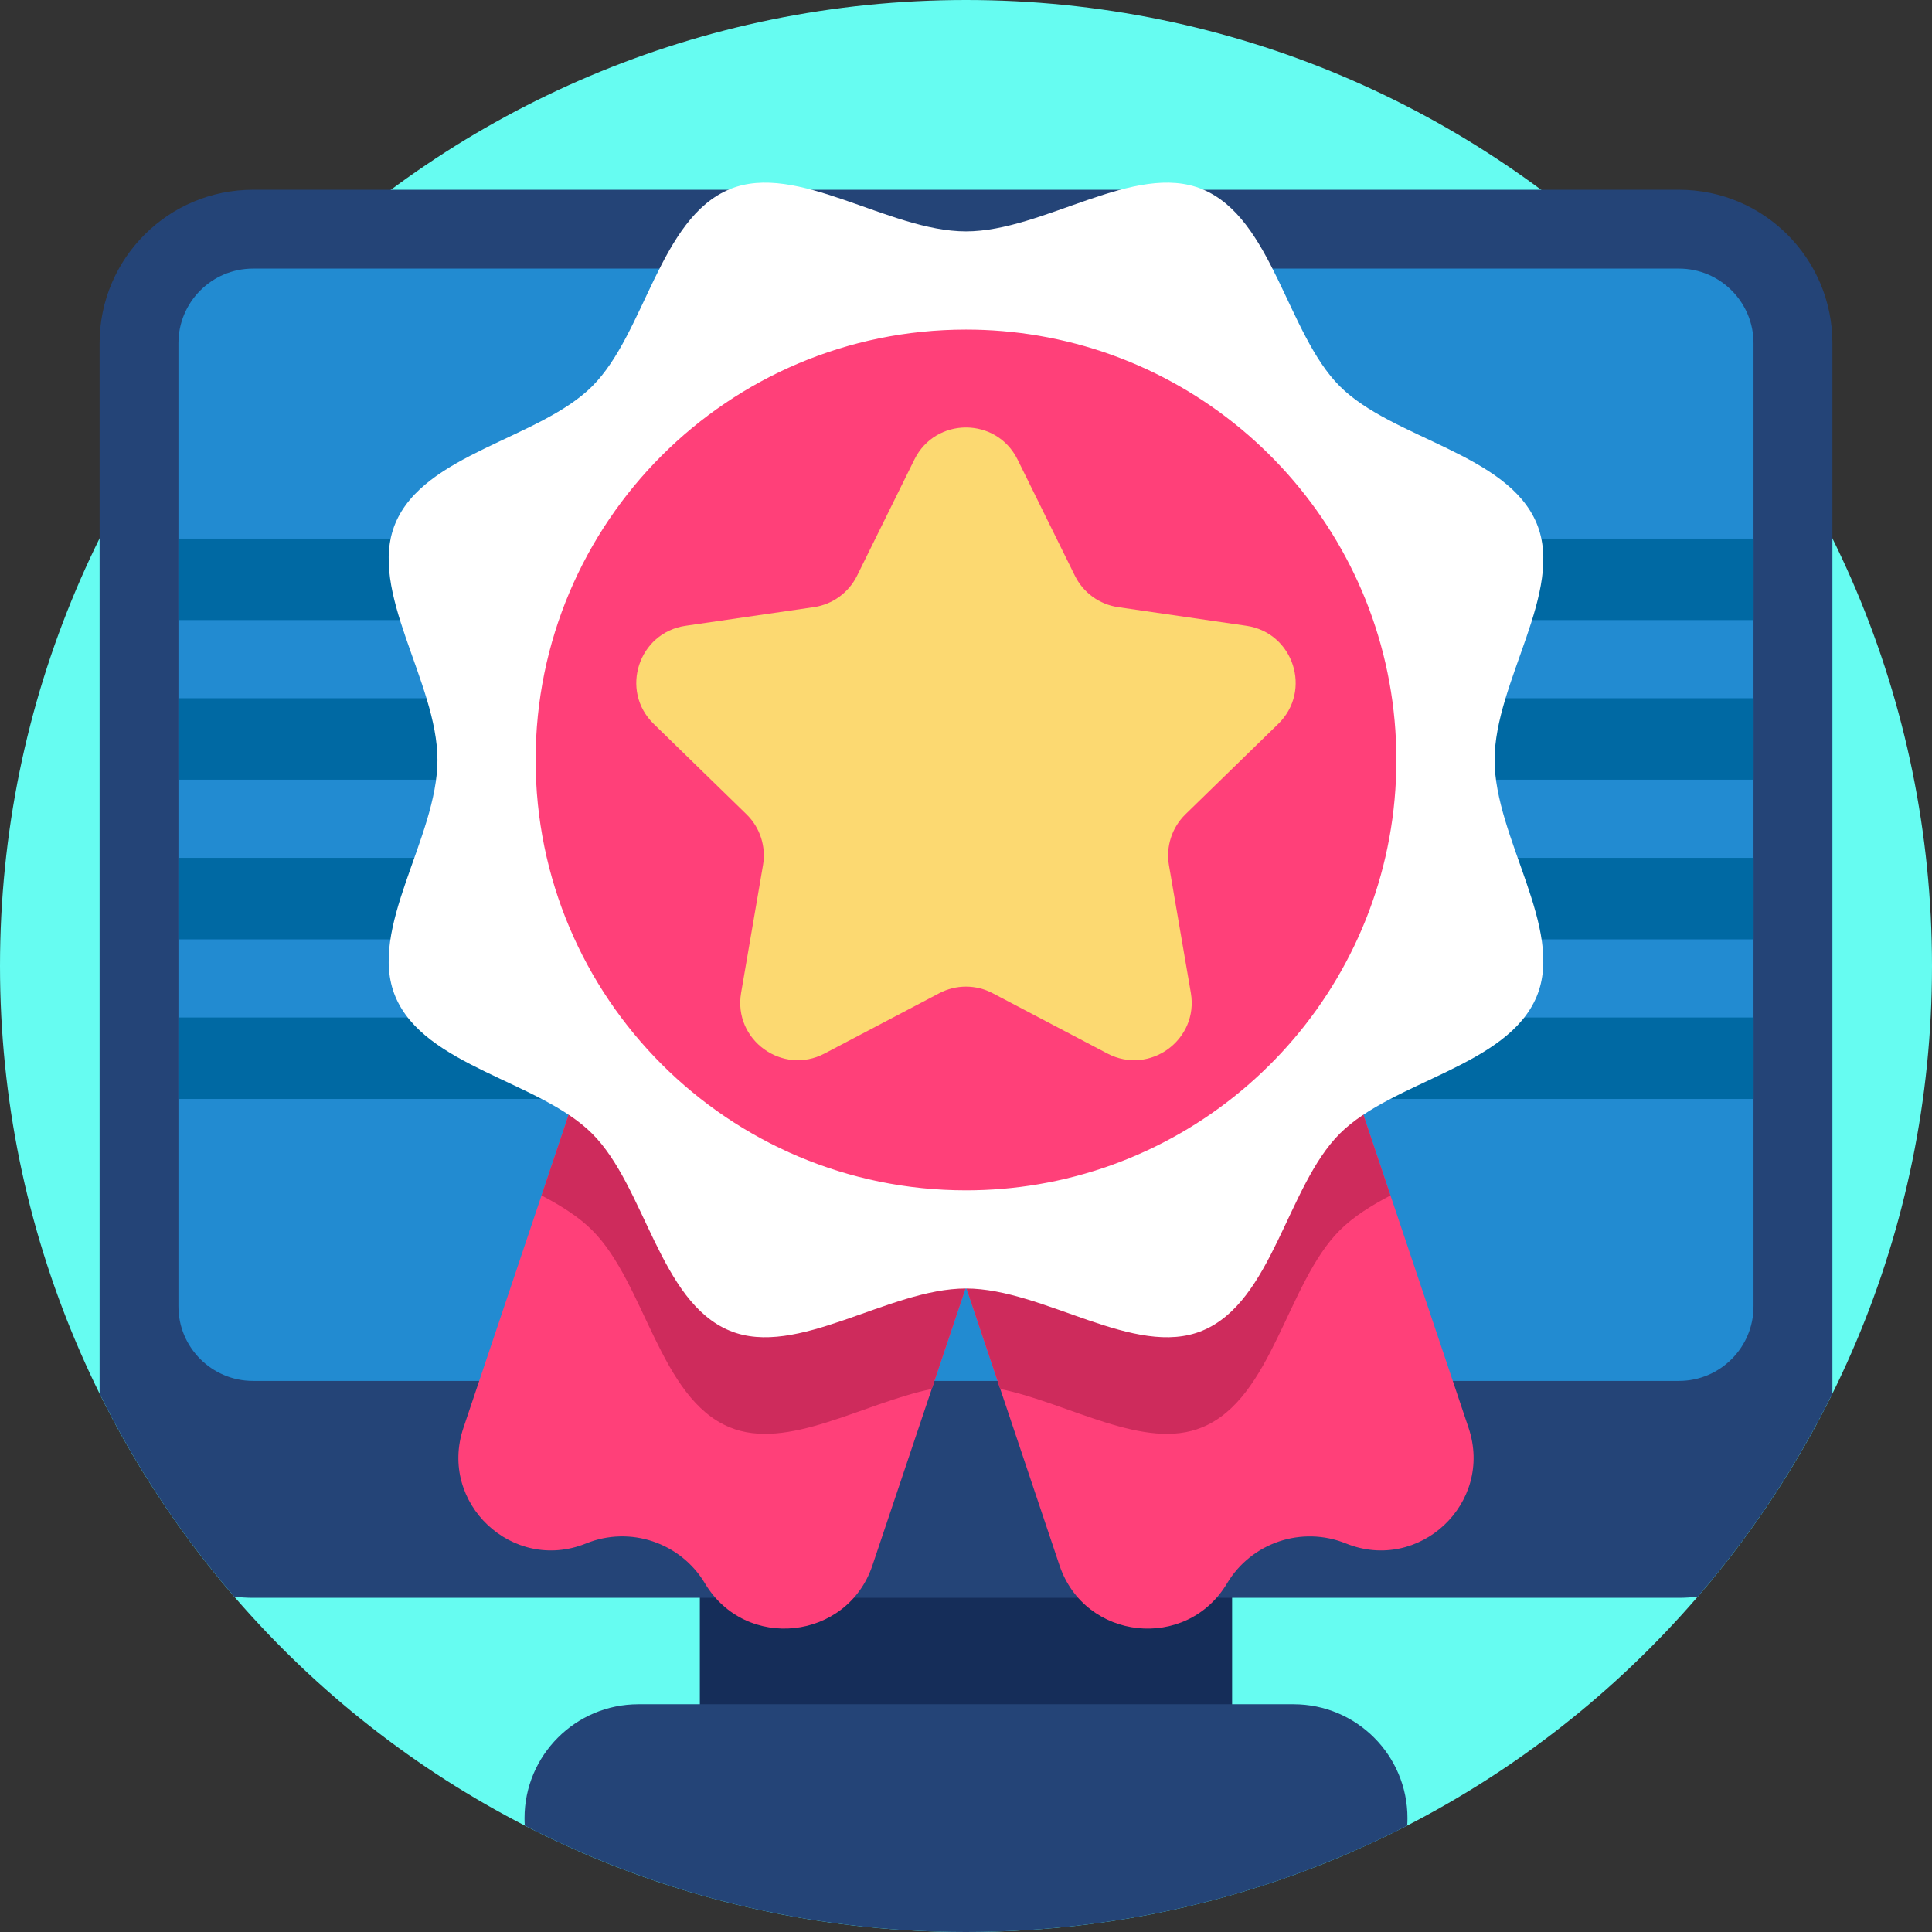 <svg width="42" height="42" viewBox="0 0 42 42" fill="none" xmlns="http://www.w3.org/2000/svg">
<rect x="0" y="0" width="42" height="42" fill="#333333" stroke="none"/>
<g clip-path="url(#clip0_39_355)">
<path d="M42 21C42 32.598 32.598 42 21 42C9.402 42 0 32.598 0 21C0 9.402 9.402 0 21 0C32.598 0 42 9.402 42 21Z" fill="#66FCF1"/>
<path d="M15.214 33.266H26.785V38.409H15.214V33.266Z" fill="#152D59"/>
<path d="M39.835 7.46V30.296C39.045 31.893 38.059 33.375 36.907 34.71C36.773 34.726 36.638 34.735 36.5 34.735H5.5C5.362 34.735 5.227 34.726 5.093 34.71C3.94 33.374 2.954 31.893 2.165 30.296V7.46C2.165 5.618 3.658 4.125 5.5 4.125H36.5C38.342 4.125 39.835 5.618 39.835 7.46Z" fill="#244477"/>
<path d="M38.12 7.46V28.4C38.12 29.294 37.393 30.02 36.5 30.02H5.5C4.606 30.02 3.879 29.294 3.879 28.4V7.46C3.879 6.566 4.606 5.839 5.5 5.839H36.5C37.393 5.839 38.12 6.566 38.12 7.46Z" fill="#228BD1"/>
<path d="M3.88 11.709H38.121V13.48H3.88V11.709Z" fill="#0069A3"/>
<path d="M3.88 15.179H38.121V16.95H3.88V15.179Z" fill="#0069A3"/>
<path d="M3.88 18.649H38.121V20.421H3.88V18.649Z" fill="#0069A3"/>
<path d="M3.88 22.119H38.121V23.89H3.88V22.119Z" fill="#0069A3"/>
<path d="M30.597 39.525C30.597 39.58 30.595 39.633 30.591 39.688C27.716 41.166 24.455 42 21 42C17.544 42 14.284 41.165 11.409 39.687C11.404 39.633 11.403 39.578 11.403 39.525C11.403 38.842 11.68 38.223 12.128 37.775C12.576 37.326 13.195 37.049 13.878 37.049H28.121C29.488 37.049 30.597 38.157 30.597 39.525Z" fill="#244477"/>
<path d="M22.906 22.305L21 27.979L20.255 30.195L18.966 34.03C18.418 35.662 16.207 35.9 15.325 34.421C14.795 33.534 13.698 33.165 12.741 33.553L12.741 33.553C11.144 34.199 9.525 32.675 10.074 31.042L11.772 25.988L14.013 19.317L21 21.664L22.906 22.305Z" fill="#FF4079"/>
<path d="M29.259 33.553C28.301 33.166 27.205 33.534 26.675 34.421L26.675 34.421C25.792 35.9 23.582 35.663 23.033 34.03L21.745 30.195L21 27.979L19.094 22.305L21 21.665L27.986 19.317L30.228 25.988L31.926 31.042C32.474 32.675 30.855 34.199 29.259 33.553Z" fill="#FF4079"/>
<path d="M30.228 25.988C29.807 26.209 29.421 26.45 29.125 26.746C27.977 27.893 27.662 30.396 26.139 31.027C24.882 31.549 23.249 30.506 21.745 30.195L21 27.979L20.255 30.195C18.751 30.506 17.118 31.549 15.86 31.027C14.338 30.396 14.023 27.893 12.875 26.746C12.579 26.45 12.193 26.209 11.772 25.988L14.013 19.317L21 21.664L27.986 19.317L30.228 25.988Z" fill="#CE2B5C"/>
<path d="M32.491 16.52C32.491 14.831 34.016 12.85 33.407 11.381C32.776 9.858 30.273 9.543 29.125 8.396C27.978 7.248 27.662 4.745 26.139 4.114C24.67 3.505 22.689 5.03 21 5.03C19.311 5.03 17.329 3.505 15.861 4.114C14.338 4.745 14.023 7.248 12.875 8.396C11.727 9.543 9.225 9.859 8.593 11.381C7.984 12.85 9.51 14.831 9.51 16.52C9.51 18.21 7.984 20.191 8.593 21.66C9.225 23.183 11.728 23.498 12.875 24.646C14.023 25.793 14.338 28.296 15.861 28.927C17.329 29.537 19.311 28.011 21 28.011C22.689 28.011 24.671 29.537 26.14 28.927C27.662 28.296 27.978 25.793 29.125 24.645C30.273 23.498 32.776 23.183 33.407 21.66C34.016 20.191 32.491 18.21 32.491 16.52Z" fill="white"/>
<path d="M30.356 16.521C30.356 21.152 26.991 24.997 22.572 25.745C22.061 25.832 21.536 25.877 21 25.877C15.833 25.877 11.644 21.688 11.644 16.52C11.644 11.353 15.833 7.165 21 7.165C21.536 7.165 22.061 7.21 22.572 7.297C26.991 8.044 30.356 11.889 30.356 16.521Z" fill="#FF4079"/>
<path d="M22.121 9.99L23.367 12.515C23.549 12.885 23.901 13.14 24.308 13.199L27.095 13.604C28.12 13.753 28.53 15.014 27.788 15.737L25.771 17.702C25.477 17.989 25.342 18.403 25.412 18.809L25.888 21.584C26.063 22.606 24.991 23.385 24.073 22.902L21.581 21.592C21.217 21.4 20.782 21.4 20.418 21.592L17.926 22.902C17.009 23.385 15.936 22.606 16.111 21.584L16.587 18.809C16.657 18.403 16.523 17.989 16.228 17.702L14.211 15.737C13.469 15.014 13.879 13.753 14.905 13.604L17.691 13.199C18.098 13.14 18.45 12.884 18.632 12.515L19.878 9.99C20.337 9.061 21.662 9.061 22.121 9.99Z" fill="#FCD971"/>
</g>
<defs>
<clipPath id="clip0_39_355">
<rect width="42" height="42" fill="white"/>
</clipPath>
</defs>
</svg>
